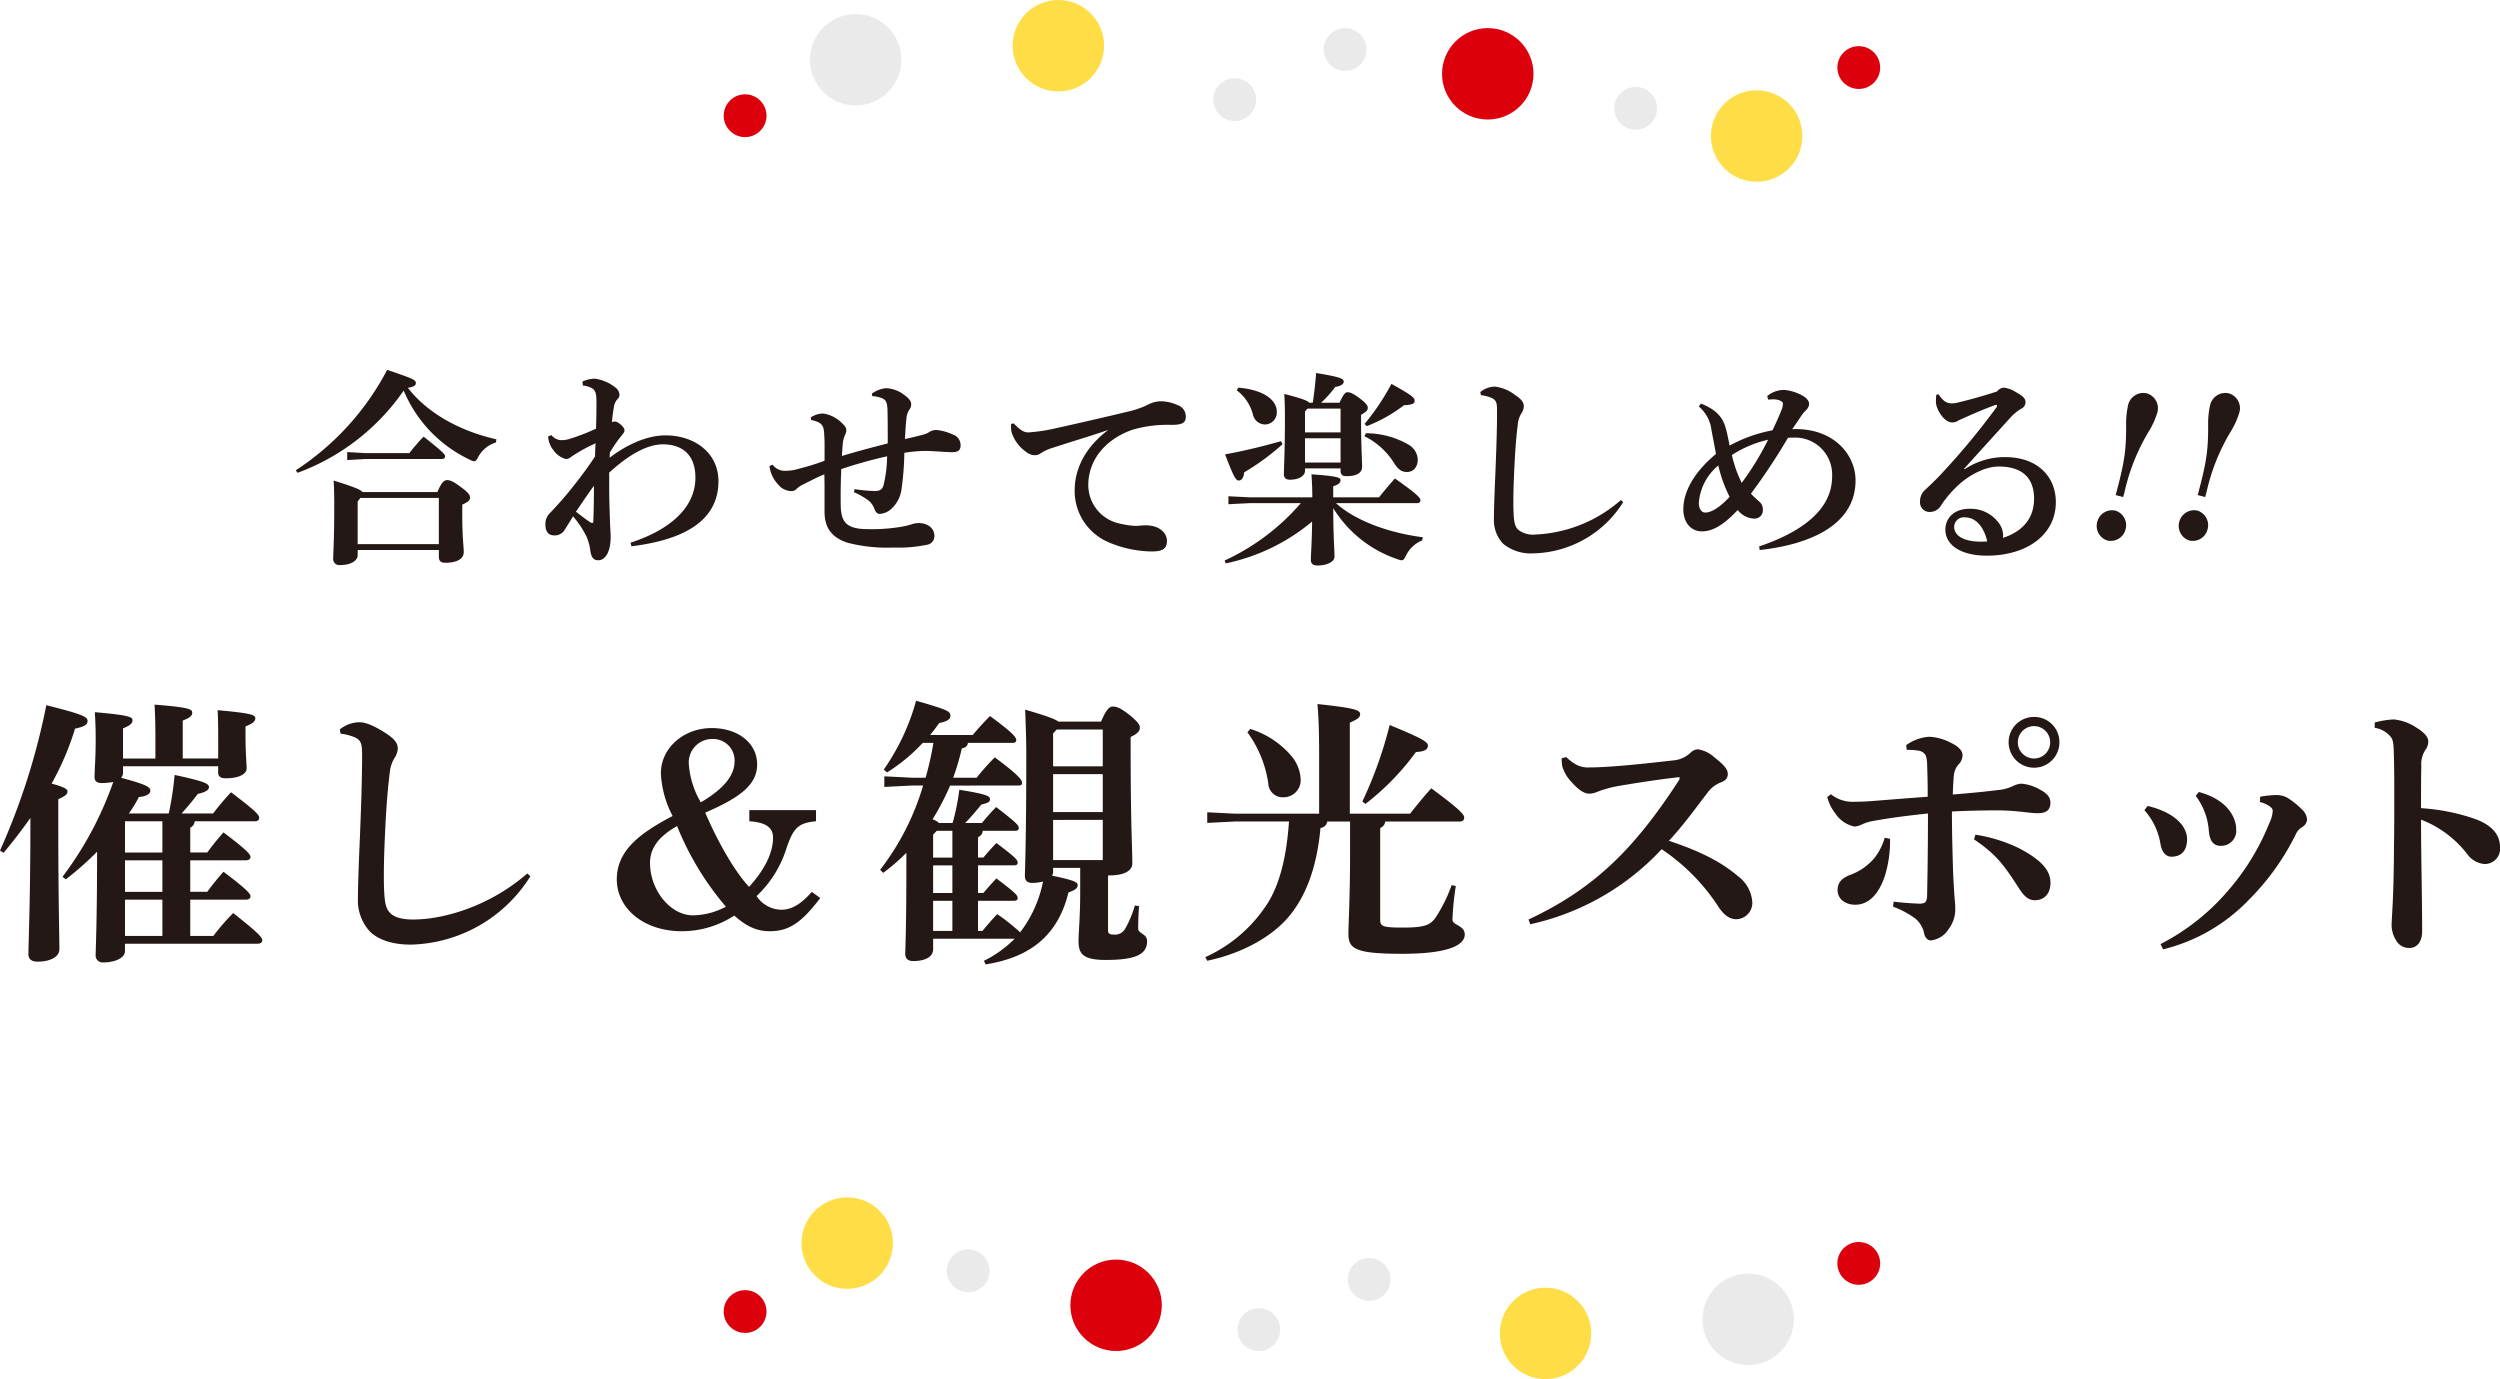 <svg xmlns="http://www.w3.org/2000/svg" width="430.107" height="237.265" viewBox="0 0 430.107 237.265"><g transform="translate(-531 -15122.367)"><g transform="translate(692.891 15493.658)"><circle cx="3.682" cy="3.682" r="3.682" transform="translate(-37.384 -149.331)" fill="#dc000c"/><circle cx="3.682" cy="3.682" r="3.682" transform="translate(69.98 -154.855)" fill="#eaeaea"/><circle cx="3.682" cy="3.682" r="3.682" transform="translate(50.993 -146.224)" fill="#eaeaea"/><circle cx="3.682" cy="3.682" r="3.682" transform="translate(0.999 -156.337)" fill="#eaeaea"/><circle cx="3.682" cy="3.682" r="3.682" transform="translate(154.213 -157.616)" fill="#dc000c"/><circle cx="7.865" cy="7.865" r="7.865" transform="translate(-24 -165.291)" fill="#ffdd46"/><circle cx="7.865" cy="7.865" r="7.865" transform="translate(22.26 -154.589)" fill="#dc000c"/><circle cx="7.865" cy="7.865" r="7.865" transform="translate(131.004 -152.173)" fill="#eaeaea"/><circle cx="7.865" cy="7.865" r="7.865" transform="translate(96.137 -149.756)" fill="#ffdd46"/></g><g transform="translate(817.085 14988.341) rotate(180)"><circle cx="3.682" cy="3.682" r="3.682" transform="translate(-37.384 -149.331)" fill="#dc000c"/><circle cx="3.682" cy="3.682" r="3.682" transform="translate(69.98 -154.855)" fill="#eaeaea"/><circle cx="3.682" cy="3.682" r="3.682" transform="translate(50.993 -146.224)" fill="#eaeaea"/><circle cx="3.682" cy="3.682" r="3.682" transform="translate(0.999 -156.337)" fill="#eaeaea"/><circle cx="3.682" cy="3.682" r="3.682" transform="translate(154.213 -157.616)" fill="#dc000c"/><circle cx="7.865" cy="7.865" r="7.865" transform="translate(-24 -165.291)" fill="#ffdd46"/><circle cx="7.865" cy="7.865" r="7.865" transform="translate(22.26 -154.589)" fill="#dc000c"/><circle cx="7.865" cy="7.865" r="7.865" transform="translate(131.004 -152.173)" fill="#eaeaea"/><circle cx="7.865" cy="7.865" r="7.865" transform="translate(96.137 -149.756)" fill="#ffdd46"/></g><g transform="translate(1092.461 15739.721)"><path d="M-510.582-536.443a46.207,46.207,0,0,0,15.73-17.278c4.572,1.548,4.932,1.728,4.932,2.3,0,.324-.252.612-1.368.792,3.348,4.319,8.855,7.415,15.226,8.855l-.072.54a5.175,5.175,0,0,0-3.024,2.447c-.287.54-.467.792-.719.792a2.145,2.145,0,0,1-.721-.252,22.9,22.9,0,0,1-11.41-11.915,38.194,38.194,0,0,1-18.25,14.147Zm10.655,14.614c0,.829-.972,1.692-3.06,1.692a1.034,1.034,0,0,1-1.152-1.044c0-1.008.181-3.276.181-8.6,0-2.088,0-3.132-.108-4.9,3.671,1.151,4.679,1.584,4.967,1.979h12.886c.684-1.619,1.152-2.051,1.656-2.051s1.044.18,2.376,1.188c1.44,1.044,1.583,1.439,1.583,1.871s-.431.756-1.331,1.152v1.764c0,4.031.252,5.4.252,6.407,0,1.224-1.26,1.836-3.2,1.836-.648,0-1.08-.252-1.08-1.008v-1.188h-13.966Zm1.44-17.566h7.451a34.41,34.41,0,0,1,2.448-2.843c3.563,2.808,3.707,3.095,3.707,3.419,0,.252-.216.432-.576.432h-13.03l-3.24.18v-1.368Zm12.526,15.658v-7.955h-13.5l-.468.612v7.343Z" fill="#231815"/><path d="M-452.98-523.989c6.011-1.943,11.159-5.579,11.159-11.194,0-4.031-2.376-5.688-5.472-5.724-2.987-.036-6.191,1.981-9.359,4.86v2.232c0,1.871.036,3.419.109,5.327.035,1.907.143,2.7.143,3.455,0,2.844-1.043,4.068-2.123,4.068-.72,0-1.188-.36-1.368-1.583a8.624,8.624,0,0,0-.684-2.521,16.364,16.364,0,0,0-2.3-3.455c-.432.756-1.008,1.62-1.44,2.34a1.981,1.981,0,0,1-1.871.935c-1.044,0-1.44-.863-1.44-1.8a2.627,2.627,0,0,1,.792-2.052,61.627,61.627,0,0,0,4.211-4.859c1.512-1.908,2.556-3.384,3.528-4.86.036-.756.036-1.727.108-2.267a26.418,26.418,0,0,0-4.212,2.339,1.341,1.341,0,0,1-.936.36,3.782,3.782,0,0,1-2.051-1.44,4.159,4.159,0,0,1-.972-2.447l.576-.217a2.181,2.181,0,0,0,1.763.865,5.081,5.081,0,0,0,1.476-.252,37.008,37.008,0,0,0,4.428-1.728c.036-1.332.072-2.771.072-4.68,0-1.62-.288-2.051-.972-2.376a3.961,3.961,0,0,0-1.368-.359l-.072-.685a5.177,5.177,0,0,1,2.124-.5,7.246,7.246,0,0,1,3.491,1.476,1.708,1.708,0,0,1,.756,1.26.98.98,0,0,1-.324.756,2.562,2.562,0,0,0-.648,1.475,25.248,25.248,0,0,0-.324,2.52,1.386,1.386,0,0,1,.576-.108c.432,0,1.584.936,1.584,1.476,0,.252-.072.4-.468.9a23.539,23.539,0,0,0-2.051,2.953l-.037.9c2.772-2.159,6.372-3.852,9.575-3.852,5.075,0,9.143,3.025,9.143,7.884,0,7.738-7.667,10.294-14.974,11.2Zm-7.055-3.6a.994.994,0,0,0,.468.215c.108,0,.18-.107.18-.252.072-1.907.108-3.743.108-6.155-1.368,1.872-2.124,3.061-3.1,4.464C-461.619-528.74-460.791-528.092-460.035-527.588Z" fill="#231815"/><path d="M-414.42-533.2a27.99,27.99,0,0,0,3.383.325c.828,0,1.332-.144,1.584-1.008a21.987,21.987,0,0,0,.612-4.968,78.242,78.242,0,0,0-7.883,2.2c-.072,1.584-.108,3.2-.108,4.644,0,.791,0,1.548.036,2.231.18,2.34,1.151,3.455,4.607,3.455a30.566,30.566,0,0,0,5.507-.359,14.031,14.031,0,0,0,1.944-.433,4.136,4.136,0,0,1,1.26-.252c1.98,0,2.772,1.189,2.772,2.161a1.5,1.5,0,0,1-1.332,1.584,23.953,23.953,0,0,1-5.688.467,27.057,27.057,0,0,1-7.919-.828c-2.519-.828-3.959-2.375-3.959-5.327v-3.023c0-1.044,0-2.124-.036-3.42-1.4.576-2.591,1.223-3.527,1.692a4.515,4.515,0,0,0-1.224.791,1.184,1.184,0,0,1-1.008.4,2.941,2.941,0,0,1-2.2-1.153,5.5,5.5,0,0,1-1.476-3.167l.54-.216a2.547,2.547,0,0,0,2.2,1.044,7.371,7.371,0,0,0,2.2-.324,41.851,41.851,0,0,0,4.535-1.4v-2.375c0-.864,0-1.225-.072-2.3-.072-1.368-.36-1.944-2.232-2.34l-.071-.432a3.843,3.843,0,0,1,2.123-.684,5.861,5.861,0,0,1,3.528,1.944,1.412,1.412,0,0,1,.468.828,1.86,1.86,0,0,1-.216.9,4.8,4.8,0,0,0-.4,1.619c-.072.721-.108,1.332-.144,2.017,2.483-.756,5.075-1.441,7.883-2.16,0-2.268,0-3.96-.037-5.652-.035-1.439-.287-1.836-.935-2.124a5.608,5.608,0,0,0-1.692-.359l-.072-.433a5.153,5.153,0,0,1,2.412-.935,5.426,5.426,0,0,1,3.1,1.116c.935.647,1.259,1.151,1.259,1.655a1.481,1.481,0,0,1-.324.937,3.18,3.18,0,0,0-.5,1.619c-.144,1.08-.179,2.412-.252,3.42,1.008-.216,2.088-.468,3.024-.72a4.058,4.058,0,0,0,1.26-.54,2.128,2.128,0,0,1,1.224-.288,8.839,8.839,0,0,1,2.771.792,1.905,1.905,0,0,1,1.3,1.8c0,.935-.468,1.223-1.476,1.223-.719,0-2.555-.143-3.419-.179-.4-.037-.792-.037-1.188-.037a22.956,22.956,0,0,0-3.6.325,48.484,48.484,0,0,1-.467,6.119,5.527,5.527,0,0,1-2.124,3.815,3.284,3.284,0,0,1-1.692.576c-.4,0-.684-.4-.828-.792a3.347,3.347,0,0,0-1.188-1.62,13.093,13.093,0,0,0-2.375-1.332Z" fill="#231815"/><path d="M-387.048-544.506c1.224,1.3,1.836,1.548,2.556,1.548.144,0,.287-.037.4-.037a29.3,29.3,0,0,0,4.283-.683c4.715-1.044,9.359-2.124,12.022-2.772a17.112,17.112,0,0,0,3.564-1.152,5.31,5.31,0,0,1,2.34-.72,7.241,7.241,0,0,1,2.988.649,2.05,2.05,0,0,1,1.439,2.015c0,.972-.468,1.4-2.483,1.4a21.681,21.681,0,0,0-6.66.828c-5,1.763-7.63,5.471-7.63,9.539a6.772,6.772,0,0,0,5.471,6.623,14.02,14.02,0,0,0,2.771.395c.18,0,.4-.035.5-.035.4-.036.792-.072,1.152-.072,2.34,0,3.636,1.332,3.636,2.663,0,1.261-.576,1.836-2.628,1.836a19.264,19.264,0,0,1-7.739-1.728,9.576,9.576,0,0,1-5.507-8.783c0-3.167,1.367-7.091,5.795-10.4-3.024,1.044-5.651,1.8-9.395,3.023a8.386,8.386,0,0,0-2.2.972,1.736,1.736,0,0,1-1.044.36,2.418,2.418,0,0,1-1.511-.576,6.5,6.5,0,0,1-2.52-3.455,5.549,5.549,0,0,1-.072-.864v-.5Z" fill="#231815"/><path d="M-331.617-530.792c3.2,2.916,8.819,5.076,14.938,5.868l-.108.54a5.335,5.335,0,0,0-2.772,2.592c-.288.575-.432.827-.755.827a2.559,2.559,0,0,1-.72-.18,20.736,20.736,0,0,1-11.051-8.783c0,5,.216,7.055.216,8.315,0,.936-1.3,1.548-2.952,1.548-.72,0-1.116-.324-1.116-.9,0-1.116.181-2.988.216-6.66a33.975,33.975,0,0,1-14.866,7.2l-.18-.5a38.5,38.5,0,0,0,13.1-9.863h-8.854l-3.6.18v-1.368l3.6.181h10.834c0-1.548-.071-2.808-.144-3.96,4.392.324,5,.54,5,1.008s-.4.792-1.26,1.043v1.909h7.883c.828-1.044,1.728-2.124,2.736-3.241,3.995,2.808,4.391,3.384,4.391,3.745,0,.324-.216.5-.576.5Zm-9.179-10.151a41.061,41.061,0,0,1-6.623,4.86c-.036.828-.432,1.4-.9,1.4-.5,0-.828-.432-2.376-4.5,3.384-.613,6.7-1.441,9.611-2.269Zm-7.631-9.719c4.751.4,6.623,2.376,6.623,4.069a2.059,2.059,0,0,1-2.015,2.267,2.148,2.148,0,0,1-2.088-1.728,7.6,7.6,0,0,0-2.772-4.139Zm11.483,13.895v.432c0,.756-.9,1.512-2.628,1.512-.648,0-1.008-.324-1.008-.936,0-.864.18-4.032.18-9.539,0-1.8-.036-3.1-.108-4.284,3.06.792,3.995,1.153,4.283,1.512h.612c.252-1.584.468-3.491.576-5.111,4.392.72,4.752,1.008,4.752,1.475,0,.4-.36.721-1.476.937a18.318,18.318,0,0,1-2.412,2.7h3.168c.684-1.475.972-1.8,1.368-1.8.468,0,.935.181,2.052,1.008,1.223.9,1.439,1.332,1.439,1.656,0,.432-.144.613-1.152,1.224v1.368c0,3.743.18,6.623.18,7.559,0,1.116-1.007,1.62-2.736,1.62-.611,0-.971-.252-.971-.9v-.432Zm6.119-10.295h-5.688l-.431.5v3.6h6.119Zm-6.119,5.111v4.176h6.119v-4.176Zm10.474-.863a14.608,14.608,0,0,1,7.307,1.943,3.145,3.145,0,0,1,1.62,2.52c0,1.332-.72,2.2-1.872,2.2-.9,0-1.547-.468-2.231-1.584a12.571,12.571,0,0,0-5.076-4.571Zm-.216-1.62a39.968,39.968,0,0,0,4.608-6.875c3.743,2.088,3.995,2.412,3.995,2.916,0,.4-.216.684-1.835.756a25.768,25.768,0,0,1-6.408,3.6Z" fill="#231815"/><path d="M-282.2-530.971a18.685,18.685,0,0,1-15.442,8.818,7.514,7.514,0,0,1-5.219-1.655,5.905,5.905,0,0,1-1.584-4.248c0-1.224.072-3.743.252-7.811.144-3.492.288-7.559.288-10.619,0-1.691-.072-2.159-1.44-2.592a6.459,6.459,0,0,0-1.332-.288l-.108-.54a4.064,4.064,0,0,1,2.519-.935,6.987,6.987,0,0,1,3.457,1.44c1.151.756,1.511,1.295,1.511,1.98a2.553,2.553,0,0,1-.468,1.259,4.521,4.521,0,0,0-.576,1.872c-.216,1.728-.432,4-.611,7.991-.109,2.34-.145,3.887-.145,5.111,0,.756,0,1.4.036,2.016.072,1.512.18,2.339.792,2.952a4.138,4.138,0,0,0,2.952.828,23.846,23.846,0,0,0,14.722-5.94Z" fill="#231815"/><path d="M-268.828-547.925c3.023,1.187,3.78,2.7,4.211,4.031.288.936.5,2.088.721,3.2a24.933,24.933,0,0,1,7.378-2.627c.72-1.512,1.152-2.448,1.656-3.78a3.059,3.059,0,0,0,.144-.827c0-.216-.252-.433-.684-.576a2.986,2.986,0,0,0-1.079-.144c-.217,0-.5.035-.792.035l-.144-.611a4.518,4.518,0,0,1,2.915-1.044,7.626,7.626,0,0,1,3.312,1.08c.755.468.972.972.972,1.3a1.5,1.5,0,0,1-.469,1.044,6.764,6.764,0,0,0-.863,1.008c-.576.9-.972,1.439-1.584,2.338a4.038,4.038,0,0,1,.612-.035c6.731,0,10.294,4.535,10.294,8.819,0,8.027-8.53,11.123-16.485,11.986l-.108-.611c6.911-2.34,12.562-6.084,12.562-12.023a6.366,6.366,0,0,0-6.695-6.7,6.133,6.133,0,0,0-.9.036,108.439,108.439,0,0,1-6.371,9.61c.468.5.9.865,1.4,1.332a1.736,1.736,0,0,1,.648,1.476,1.418,1.418,0,0,1-1.548,1.476,3.766,3.766,0,0,1-2.772-1.476c-1.908,2.016-3.959,3.708-6.227,3.672-1.764-.036-3.132-1.441-3.132-3.816,0-3.023,1.872-6.407,5.616-9.5-.325-1.764-.469-2.52-.756-4a6.352,6.352,0,0,0-2.2-4.174Zm2.988,10.654a9.259,9.259,0,0,0-3.348,6.407c0,.972.4,1.692,1.116,1.692.972,0,2.411-.791,4.176-2.7A24.266,24.266,0,0,1-265.84-537.271Zm2.339-1.8a20.238,20.238,0,0,0,1.692,4.787,48.41,48.41,0,0,0,4.536-7.415A19.214,19.214,0,0,0-263.5-539.071Z" fill="#231815"/><path d="M-223.462-536.623a12.466,12.466,0,0,1,6.983-2.087c5.616,0,8.711,3.418,8.711,7.739,0,5.615-4.967,9.179-11.77,9.215-4.176.035-7.235-1.584-7.235-4.5,0-1.764,1.295-3.564,4.139-3.564a5.972,5.972,0,0,1,5,2.376,3.65,3.65,0,0,1,.792,2.195,1.7,1.7,0,0,1-.037.432c3.492-1.115,5.364-3.455,5.364-6.73,0-3.708-2.16-5.544-6.084-5.544-2.591,0-5.4,1.764-6.839,3.1a18.589,18.589,0,0,0-3.059,3.564,2.243,2.243,0,0,1-1.908,1.152,1.645,1.645,0,0,1-1.728-1.8,2.6,2.6,0,0,1,.972-2.087c.432-.432,1.548-1.44,2.52-2.484a122.682,122.682,0,0,0,9.682-11.663.5.5,0,0,0,.073-.216.165.165,0,0,0-.144-.179c-.037,0-.144.036-.181.036-1.691.611-3.455,1.367-5.147,2.123-.54.252-.936.4-1.295.612a1.738,1.738,0,0,1-.973.252c-1.367,0-2.771-2.268-2.771-3.527a6.985,6.985,0,0,1,.072-1.224l.36-.108c.864,1.295,1.476,1.584,2.339,1.584a4.868,4.868,0,0,0,1.3-.216c1.8-.433,4.14-1.08,6.444-1.836a1.6,1.6,0,0,1,1.115-.649,4.568,4.568,0,0,1,2.052.721c1.152.648,1.728,1.079,1.728,1.728a1.267,1.267,0,0,1-.756,1.187,8.16,8.16,0,0,0-1.908,1.584c-2.735,3.024-5.327,5.867-7.919,8.747Zm.072,8.279a1.666,1.666,0,0,0-1.872,1.62c0,1.439,1.476,2.556,4.608,2.556.324,0,.684,0,1.08-.037C-220.114-526.617-221.482-528.344-223.39-528.344Z" fill="#231815"/><path d="M-195.773-526.28a2.631,2.631,0,0,1-3.124,1.921,2.631,2.631,0,0,1-1.745-3.225,2.631,2.631,0,0,1,3.125-1.921A2.631,2.631,0,0,1-195.773-526.28Zm-1.7-5.9c1.511-5.634,1.8-7.568,1.8-11.856a14.771,14.771,0,0,1,.323-3.566,2.69,2.69,0,0,1,3.24-2.076,2.668,2.668,0,0,1,1.767,3.419,14.17,14.17,0,0,1-1.505,3.249,34.713,34.713,0,0,0-4.086,10.236l-.252.938Z" fill="#231815"/><path d="M-181.663-526.28a2.631,2.631,0,0,1-3.124,1.921,2.631,2.631,0,0,1-1.745-3.225,2.631,2.631,0,0,1,3.125-1.921A2.631,2.631,0,0,1-181.663-526.28Zm-1.7-5.9c1.51-5.634,1.8-7.568,1.8-11.856a14.719,14.719,0,0,1,.323-3.566,2.69,2.69,0,0,1,3.24-2.076,2.668,2.668,0,0,1,1.767,3.419,14.17,14.17,0,0,1-1.505,3.249,34.713,34.713,0,0,0-4.086,10.236l-.252.938Z" fill="#231815"/><path d="M-561.461-471.017a116.4,116.4,0,0,0,7.968-25.011c5.953,1.488,7.1,1.969,7.1,2.689,0,.672-.576,1.007-2.16,1.343a47.7,47.7,0,0,1-4.033,9.457c1.969.529,2.737.913,2.737,1.3,0,.576-.384.817-1.584,1.393v4.56c0,12.1.192,19.442.192,21.218,0,1.3-1.489,2.16-3.793,2.16-1.008,0-1.536-.48-1.536-1.248,0-1.921.336-9.505.336-22.274v-1.2c-1.392,1.968-2.928,3.984-4.608,6Zm16.705.191a54.351,54.351,0,0,1-5.376,4.753l-.576-.432a59.931,59.931,0,0,0,8.736-16.322,10.777,10.777,0,0,1-1.92.193c-.864,0-1.3-.288-1.3-1.008,0-1.393.192-3.072.192-6.529,0-1.968-.048-2.88-.144-4.657,6.1.529,6.481.865,6.481,1.393,0,.479-.336.863-1.633,1.392v5.184h5.569v-3.7c0-2.208-.048-3.792-.144-5.569,6.1.48,6.481.817,6.481,1.392,0,.481-.336.864-1.633,1.345v6.528h6.1v-2.832c0-2.112,0-3.7-.1-5.473,6.1.529,6.481.865,6.481,1.393,0,.479-.337.863-1.68,1.392v1.488c0,3.456.192,4.849.192,5.713,0,1.055-1.392,1.727-3.6,1.727-.864,0-1.3-.288-1.3-1.007v-1.057h-16.37v1.152a1.127,1.127,0,0,1-.335.817c4.416,1.2,5.04,1.584,5.04,2.255,0,.433-.576.96-1.968,1.057a21.487,21.487,0,0,1-1.728,2.832h6.865a55.408,55.408,0,0,0,1.007-6.625c5.377,1.152,5.905,1.536,5.905,2.112,0,.481-.624.865-1.92,1.153-.72.96-1.584,2.015-2.784,3.36h5.424c.864-1.152,1.92-2.4,3.072-3.648,4.513,3.408,4.849,3.936,4.849,4.416,0,.336-.24.576-.72.576h-10.369a1.306,1.306,0,0,1-.768,1.1v4.273h2.928c.72-1.009,1.728-2.257,2.784-3.457,4.417,3.312,4.656,3.888,4.656,4.224s-.288.577-.768.577h-9.6v5.424h2.928c.72-1.008,1.728-2.256,2.784-3.457,4.417,3.313,4.656,3.889,4.656,4.225s-.288.576-.768.576h-9.6v6.24h3.984a36.287,36.287,0,0,1,3.408-3.935c4.8,3.792,4.993,4.272,4.993,4.7,0,.336-.288.576-.768.576h-22.85v1.3c0,.96-1.344,1.92-3.793,1.92A1.188,1.188,0,0,1-545-453.112c0-1.1.24-5.665.24-17.233Zm4.8-5.232v5.377h6.432v-5.377Zm0,6.721v5.424h6.432v-5.424Zm6.432,13.008v-6.24h-6.432v6.24Z" fill="#231815"/><path d="M-470.214-466.6a24.919,24.919,0,0,1-20.6,11.761c-2.879,0-5.424-.72-6.96-2.208a7.875,7.875,0,0,1-2.112-5.664c0-1.633.1-4.994.336-10.417.192-4.657.384-10.081.384-14.162,0-2.256-.1-2.88-1.92-3.457a8.451,8.451,0,0,0-1.776-.383l-.144-.72a5.415,5.415,0,0,1,3.36-1.248c1.056,0,2.448.527,4.608,1.92,1.536,1.008,2.016,1.728,2.016,2.64a3.4,3.4,0,0,1-.624,1.68,6.032,6.032,0,0,0-.768,2.5c-.288,2.3-.576,5.329-.816,10.657-.144,3.121-.192,5.185-.192,6.817,0,1.008,0,1.872.048,2.688.1,2.016.24,3.12,1.056,3.937.769.767,2.112,1.1,3.937,1.1,5.28,0,13.2-2.3,19.633-7.921Z" fill="#231815"/><path d="M-420.347-462.857c-3.216,4.273-5.424,5.713-8.689,5.713-2.16,0-3.936-.769-6.1-2.689a16.521,16.521,0,0,1-9.073,2.689c-6.385,0-11.137-3.841-11.137-8.929,0-5.329,4.656-8.257,9.6-10.9a17.508,17.508,0,0,1-2.016-7.345c0-4.32,3.888-7.776,8.736-7.776,4.561,0,7.825,2.591,7.825,6.24,0,3.265-2.449,5.52-8.929,8.305,2.3,5.377,5.232,10.321,7.537,12.769,2.688-2.929,4.128-5.856,4.128-8.449,0-1.775-1.248-2.64-4.08-2.832v-1.92h11.473v1.92c-3.024.288-3.889,1.1-5.089,4.656a18.983,18.983,0,0,1-5.136,8.209,5.175,5.175,0,0,0,4.224,2.353c1.776,0,3.313-.865,5.281-3.073ZM-449.63-468.9c0,4.7,3.505,9.025,7.393,9.025a12.481,12.481,0,0,0,5.664-1.489,49.93,49.93,0,0,1-8.4-13.873C-448.189-473.417-449.63-471.4-449.63-468.9Zm14.546-17.473a3.684,3.684,0,0,0-3.745-3.841,4.034,4.034,0,0,0-4.128,4.32,15.1,15.1,0,0,0,2.064,6.577C-436.957-481.626-435.084-483.93-435.084-486.378Z" fill="#231815"/><path d="M-398-482.2a44.285,44.285,0,0,1-3.025,5.809,2.763,2.763,0,0,1,1.105.624h2.352a38.759,38.759,0,0,0,1.152-5.712c4.8.768,5.281,1.1,5.281,1.632,0,.432-.288.624-1.489.912-.863,1.056-1.872,2.256-2.784,3.168h2.881c.719-.864,1.584-1.872,2.448-2.736,3.744,2.881,3.888,3.169,3.888,3.648,0,.24-.144.433-.624.433h-5.568a1.268,1.268,0,0,1-.817,1.1v3.505h.912c.673-.768,1.489-1.728,2.257-2.5,3.5,2.641,3.648,2.929,3.648,3.409,0,.239-.144.432-.624.432H-393.2v4.752h.912c.673-.768,1.489-1.728,2.257-2.5,3.5,2.64,3.648,2.928,3.648,3.408,0,.24-.144.433-.624.433H-393.2v5.184h.768c.865-1.057,1.777-2.112,2.545-2.881a36.938,36.938,0,0,1,3.936,3.12,20.932,20.932,0,0,0,3.936-8.736,7.1,7.1,0,0,1-1.872.24c-.816,0-1.248-.384-1.248-1.2,0-1.1.24-5.377.24-21.074,0-2.448-.1-4.944-.192-7.536,3.745,1.1,5.185,1.632,5.712,2.063h7.345c.864-2.063,1.441-2.592,1.968-2.592.624,0,1.2.1,2.929,1.441,1.584,1.3,1.776,1.775,1.776,2.208,0,.576-.384,1.008-1.585,1.584v1.584c0,13.825.289,17.185.289,20.162,0,1.392-1.632,2.064-3.841,2.064h-.336v9.456c0,.577.288.721.912.721a1.993,1.993,0,0,0,2.064-1.057,17.591,17.591,0,0,0,1.633-3.936l.72.1c-.1,1.584-.144,2.639-.144,3.839,0,.96,1.536.865,1.536,2.208,0,2.3-2.064,3.217-7.1,3.217-3.745,0-4.7-.912-4.7-3.217,0-1.439.288-4.175.288-8.352v-4.273h-4.656v.672a1.2,1.2,0,0,1-.193.673c3.985.816,4.417,1.152,4.417,1.632s-.336.816-1.584,1.248c-1.776,7.249-6.385,11.137-14.257,12.385l-.289-.624a19.24,19.24,0,0,0,5.281-3.792h-14.017v1.824c0,1.008-.912,2.016-3.456,2.016-.865,0-1.345-.432-1.345-1.248s.192-3.7.192-14.929v-2.448a34.287,34.287,0,0,1-3.984,3.456l-.528-.529a43.928,43.928,0,0,0,7.393-14.5h-1.872l-4.8.241v-1.825l4.8.241h2.3a51.816,51.816,0,0,0,1.344-6H-402.7a30.7,30.7,0,0,1-6.145,5.089l-.576-.481a38.34,38.34,0,0,0,5.568-11.856c5.473,1.584,5.9,1.824,5.9,2.591,0,.529-.432.96-1.92,1.248-.48.672-1.008,1.393-1.584,2.065h7.345c.96-1.152,1.919-2.208,2.976-3.265,4.416,3.217,4.512,3.793,4.512,4.177,0,.24-.144.432-.624.432h-7.681c-.1.576-.384.816-1.056.96a43.619,43.619,0,0,1-1.488,5.041h4.032a42.7,42.7,0,0,1,3.121-3.505c4.56,3.36,4.7,4.033,4.7,4.417,0,.24-.144.431-.624.431Zm-2.3,7.778-.624.672v3.936h3.312v-4.608Zm-.624,5.952v4.752h3.312v-4.752Zm3.312,11.281v-5.184h-3.312v5.184Zm25.874-34.659h-7.92l-.624.672v5.664h8.544Zm-8.544,7.681v6.528h8.544v-6.528Zm0,7.872v6.913h8.544V-476.3Z" fill="#231815"/><path d="M-323.144-476.01a1.312,1.312,0,0,1-.863,1.1v15.793c0,1.153.48,1.345,3.888,1.345,3.7,0,4.752-.385,5.712-1.824a26.455,26.455,0,0,0,2.689-5.473l.719.144a47.78,47.78,0,0,0-.575,5.76c0,1.057,2.112.96,2.112,2.593,0,1.584-2.161,3.312-10.8,3.312-8.065,0-9.217-.864-9.217-3.456,0-1.489.288-6.241.288-14.066v-5.232h-3.936a1.275,1.275,0,0,1-1.152,1.1c-.576,6.337-2.3,11.329-5.185,14.93-3.168,3.984-8.737,6.768-14.3,7.92l-.336-.624a24.706,24.706,0,0,0,10.993-9.7c1.776-3.073,2.976-7.345,3.408-13.634h-9.265l-4.8.24v-1.824l4.8.24h14.449v-10.465c0-3.7-.1-6.289-.288-8.4,6.241.672,7.345,1.008,7.345,1.727,0,.672-.576.912-1.776,1.489v15.649h10.369c1.1-1.393,2.3-2.88,3.648-4.368,5.137,3.792,5.665,4.56,5.665,5.04,0,.432-.288.672-.768.672Zm-23.233-15.938a15.084,15.084,0,0,1,7.248,4.849,6.709,6.709,0,0,1,1.441,3.841,2.95,2.95,0,0,1-2.977,3.072,2.479,2.479,0,0,1-2.592-2.353,19.569,19.569,0,0,0-3.6-8.833Zm19.3,12.482a70.286,70.286,0,0,0,4.7-13.154c5.568,2.3,6.576,2.881,6.576,3.553,0,.576-.432,1.008-2.064,1.1a43.8,43.8,0,0,1-8.689,8.929Z" fill="#231815"/><path d="M-292-487.1a8.408,8.408,0,0,0,1.632,1.248,4.2,4.2,0,0,0,2.3.528c3.6,0,9.792-.672,14.4-1.2a4.932,4.932,0,0,0,3.121-1.392,1.914,1.914,0,0,1,1.152-.528,5.351,5.351,0,0,1,2.832,1.344c1.92,1.488,2.353,2.208,2.353,2.881s-.289,1.1-1.1,1.439a5.113,5.113,0,0,0-2.4,1.824c-2.112,2.737-3.888,5.281-6.624,8.257,5.472,1.824,9.024,3.649,11.9,6.1a6.067,6.067,0,0,1,2.448,4.513,2.822,2.822,0,0,1-2.785,2.88c-.863,0-1.872-.432-2.928-1.968a34.677,34.677,0,0,0-9.888-10.081,43.563,43.563,0,0,1-22.61,12.913l-.288-.817c11.28-5.28,18.193-12.144,25.778-23.809a1.306,1.306,0,0,0,.24-.529c0-.1-.144-.143-.288-.143-.1,0-.24.048-.336.048-3.7.431-7.249,1.008-10.081,1.488a18.552,18.552,0,0,0-3.553,1.008,3.683,3.683,0,0,1-1.3.288c-.815,0-1.776-.528-3.12-2.065a6.551,6.551,0,0,1-1.536-2.64,7.519,7.519,0,0,1-.1-1.392Z" fill="#231815"/><path d="M-246.471-480.714a5.93,5.93,0,0,0,3.937,1.3c1.008,0,2.208-.048,3.36-.144,2.448-.192,5.377-.433,9.361-.721,0-2.639-.048-4.032-.1-5.568a4.479,4.479,0,0,0-.24-1.536,1.654,1.654,0,0,0-1.2-.816,10.748,10.748,0,0,0-2.064-.144l-.1-.816a7.706,7.706,0,0,1,3.936-1.44,8.886,8.886,0,0,1,3.792,1.056c1.441.672,1.968,1.488,1.968,2.064a2.327,2.327,0,0,1-.72,1.68,3.227,3.227,0,0,0-.768,1.824c-.1,1.009-.144,2.017-.192,3.312,3.553-.288,5.857-.527,7.729-.767a7.385,7.385,0,0,0,2.592-.672,4.129,4.129,0,0,1,1.441-.433,7.858,7.858,0,0,1,3.216,1.008c1.344.721,1.824,1.393,1.824,2.3,0,1.248-.768,1.776-2.112,1.776-1.153,0-2.209-.192-3.361-.288a35.943,35.943,0,0,0-4.176-.192c-1.344,0-4.848.048-7.3.192,0,3.456.1,6.912.192,10.129.049,1.2.1,2.208.193,3.649.047.912.191,2.111.191,2.927a5.512,5.512,0,0,1-1.1,3.456,4.173,4.173,0,0,1-3.072,2.017c-.48,0-.912-.288-1.152-1.056a4.543,4.543,0,0,0-1.584-2.736,15.71,15.71,0,0,0-3.793-2.017l.1-.864c1.1.145,2.832.288,4.128.336a2.488,2.488,0,0,0,1.2-.144c.192-.144.432-.432.432-1.344.1-5.136.144-9.168.144-14.017-3.6.384-6.577.768-9.169,1.248a7.623,7.623,0,0,0-2.256.672,3.421,3.421,0,0,1-1.2.336A5.242,5.242,0,0,1-245.7-477.4a7.439,7.439,0,0,1-1.393-2.832Zm10.178,7.68v.432a20.117,20.117,0,0,1-.865,5.857c-1.1,3.409-2.928,4.993-4.992,5.04-1.92.048-3.168-1.055-3.168-2.5,0-1.344.768-2.064,2.064-2.592a9.9,9.9,0,0,0,4.224-2.88,10.239,10.239,0,0,0,1.824-3.553Zm14.689-.719a26.334,26.334,0,0,1,7.44,2.3c4.033,2.113,5.473,3.889,5.473,6,0,1.728-.96,2.976-2.688,2.976-1.248,0-1.969-.863-2.833-2.208-2.592-4.032-3.984-5.809-7.632-8.257Zm14.449-15.89a4.353,4.353,0,0,1-4.368,4.368,4.384,4.384,0,0,1-4.369-4.368,4.353,4.353,0,0,1,4.369-4.368A4.323,4.323,0,0,1-207.155-489.643Zm-7.153,0a2.786,2.786,0,0,0,2.785,2.784,2.786,2.786,0,0,0,2.784-2.784,2.786,2.786,0,0,0-2.784-2.784A2.786,2.786,0,0,0-214.308-489.643Z" fill="#231815"/><path d="M-191.961-478.7c4.9,1.2,6.769,3.649,6.769,5.712,0,2.112-1.1,3.025-2.688,3.025-.768,0-1.585-.529-1.873-2.113a11.519,11.519,0,0,0-2.784-5.9Zm19.346-1.585a17.764,17.764,0,0,1,2.736-.287,3.971,3.971,0,0,1,1.968.48,13.346,13.346,0,0,1,2.448,1.968,2.567,2.567,0,0,1,.912,1.728,1.6,1.6,0,0,1-.864,1.345,2.761,2.761,0,0,0-.96,1.007,42.5,42.5,0,0,1-8.208,11.521,30.5,30.5,0,0,1-14.738,8.5l-.432-.912a38.28,38.28,0,0,0,11.761-9.361,40.654,40.654,0,0,0,6.961-11.473,5.408,5.408,0,0,0,.576-2.064c0-.336-.192-.576-.624-.864a4.8,4.8,0,0,0-1.584-.673Zm-10.561-.815c5.04,1.344,6.432,4.512,6.432,6.385a2.59,2.59,0,0,1-2.64,2.88c-1.3,0-1.92-.865-2.064-2.592a11.215,11.215,0,0,0-2.256-6Z" fill="#231815"/><path d="M-152.908-493.051a14.488,14.488,0,0,1,3.312-.529,8.545,8.545,0,0,1,3.841,1.393c1.392.864,2.064,1.632,2.064,2.4a2.448,2.448,0,0,1-.528,1.488,4.573,4.573,0,0,0-.672,2.833c-.048,1.775-.048,3.792-.048,7.152a34.958,34.958,0,0,1,9.072,1.776c3.313,1.152,4.513,2.928,4.513,4.9a2.624,2.624,0,0,1-2.736,2.928,4.062,4.062,0,0,1-2.881-1.68,18.392,18.392,0,0,0-7.968-5.953c0,5.953.192,13.825.192,19.25,0,1.488-.672,2.832-2.256,2.832a2.539,2.539,0,0,1-2.3-1.441,4.93,4.93,0,0,1-.671-3.072c0-.96.335-3.983.383-12.913.048-3.12.048-5.9.048-8.641,0-2.687,0-5.328-.1-8.064-.048-1.3-.192-1.824-.528-2.208a4.351,4.351,0,0,0-2.736-1.536Z" fill="#231815"/></g></g></svg>
